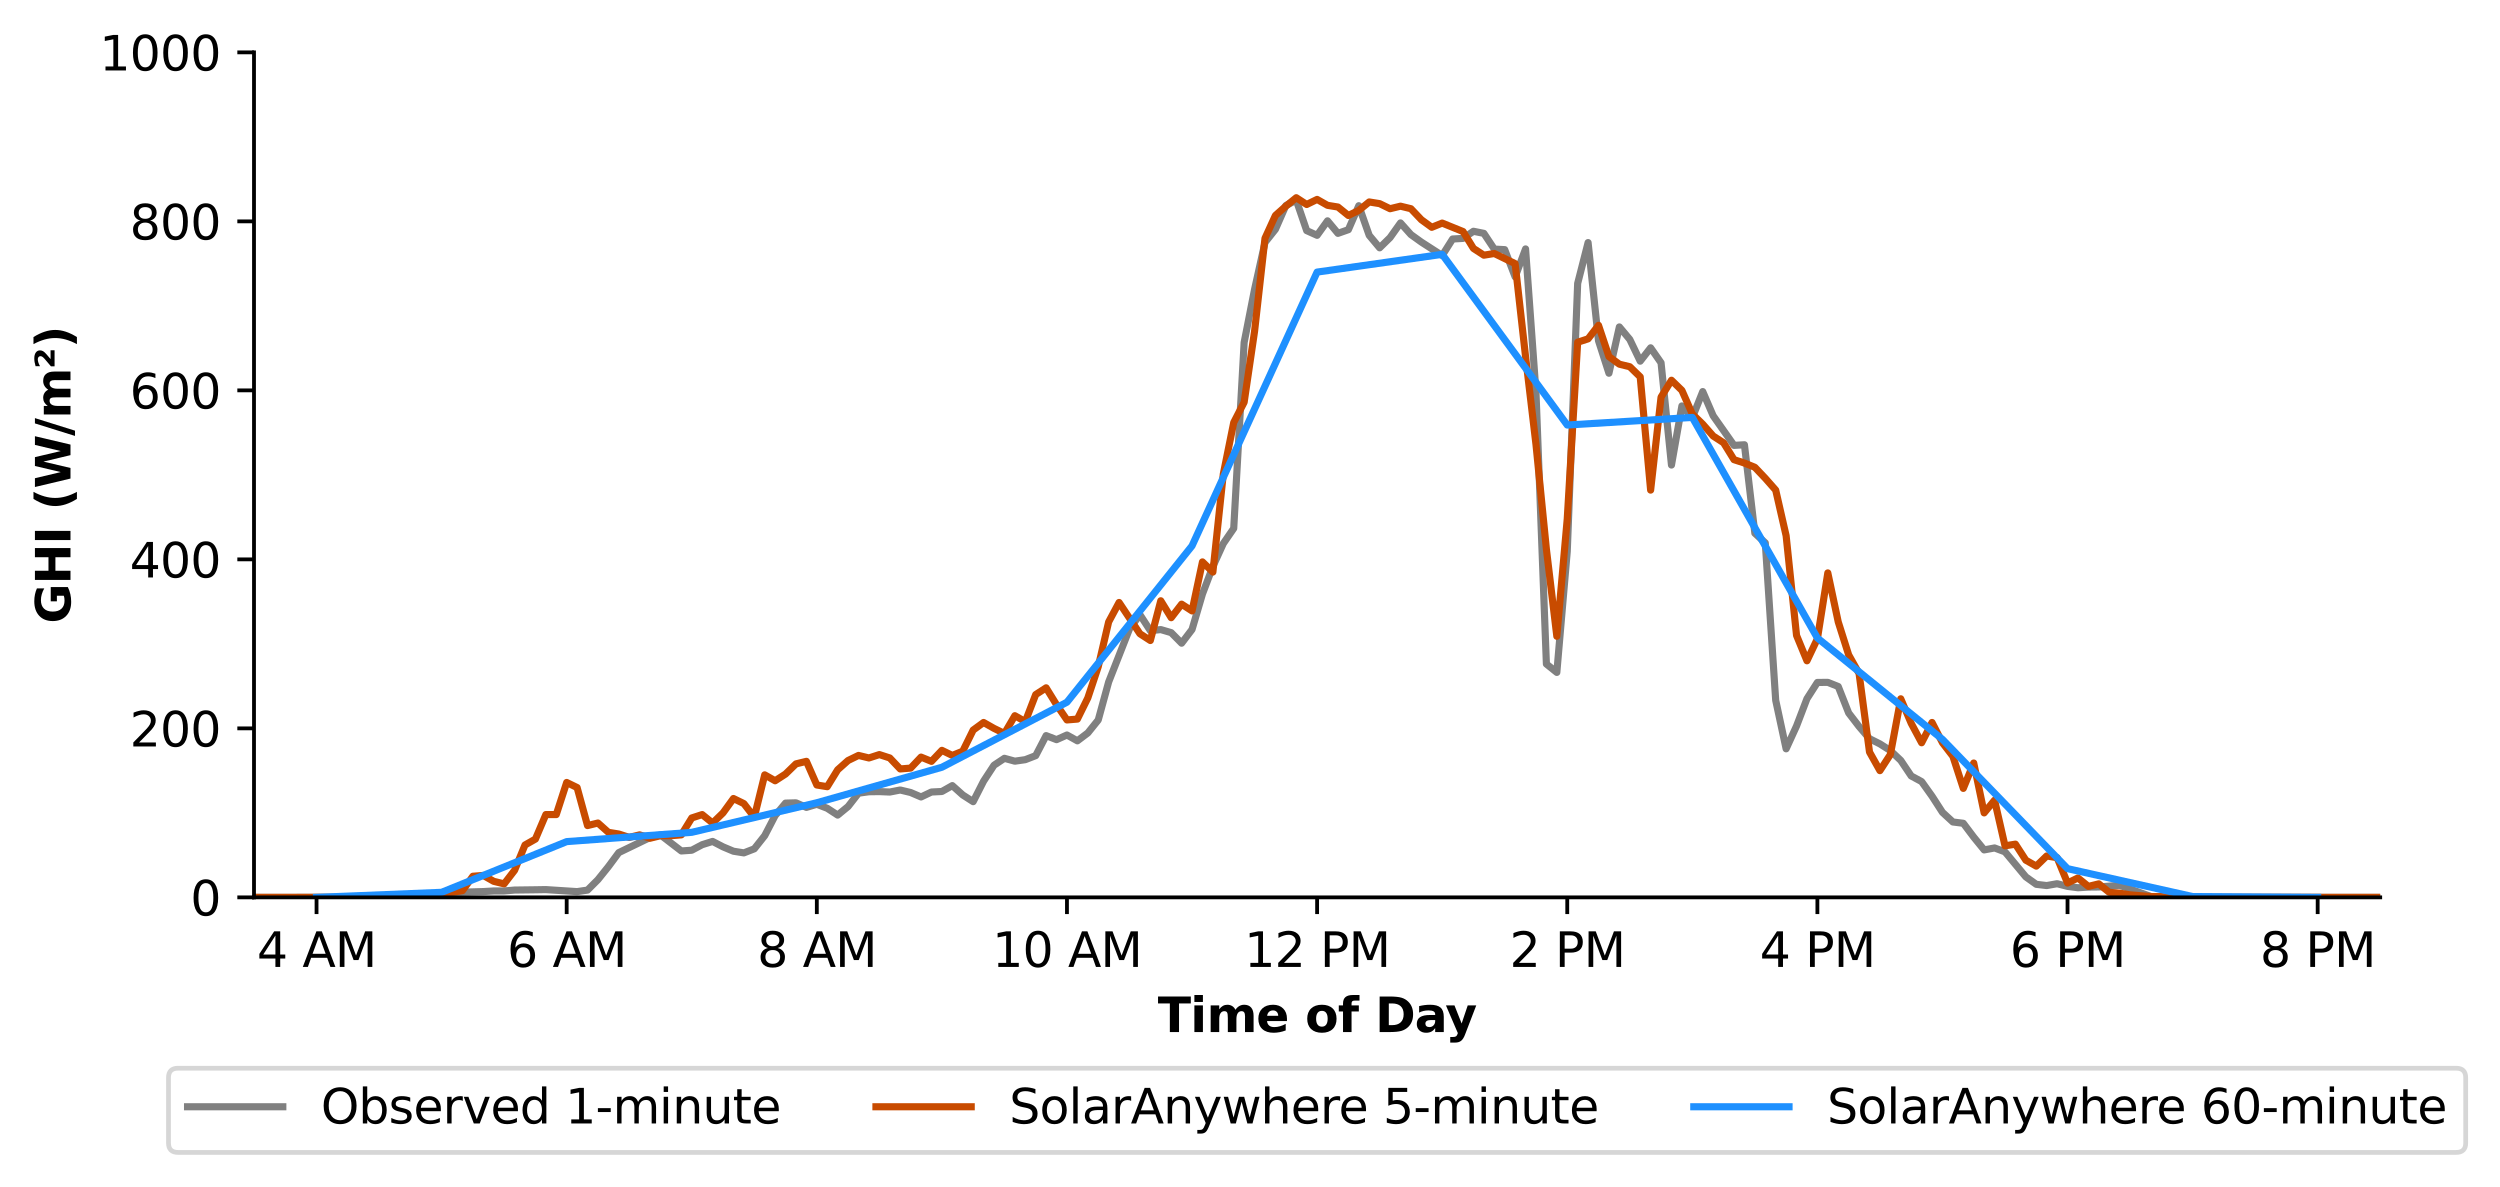 <?xml version="1.0" encoding="UTF-8" standalone="no"?>
<svg xmlns:xlink="http://www.w3.org/1999/xlink" xmlns="http://www.w3.org/2000/svg" width="524.879pt" height="249.152pt" viewBox="0 0 524.879 249.152" version="1.1">
  <defs>
    <style type="text/css">*{stroke-linejoin: round; stroke-linecap: butt}</style>
  </defs>
  <g id="figure_1">
    <g id="patch_1">
      <path d="M 0 249.152  L 524.879 249.152  L 524.879 0  L 0 0  z " style="fill: #ffffff"></path>
    </g>
    <g id="axes_1">
      <g id="patch_2">
        <path d="M 53.328 188.407  L 499.728 188.407  L 499.728 10.999  L 53.328 10.999  z " style="fill: #ffffff"></path>
      </g>
      <g id="matplotlib.axis_1">
        <g id="xtick_1">
          <g id="line2d_1">
            <defs>
              <path id="m7781d018c5" d="M 0 0  L 0 3.5  " style="stroke: #000000; stroke-width: 0.8"></path>
            </defs>
            <g>
              <use xlink:href="#m7781d018c5" x="66.458" y="188.407" style="stroke: #000000; stroke-width: 0.8"></use>
            </g>
          </g>
          <g id="text_1">
            <g transform="translate(53.953 203.006) scale(0.1 -0.1)">
              <defs>
                <path id="DejaVuSans-34" d="M 2419 4116  L 825 1625  L 2419 1625  L 2419 4116  z M 2253 4666  L 3047 4666  L 3047 1625  L 3713 1625  L 3713 1100  L 3047 1100  L 3047 0  L 2419 0  L 2419 1100  L 313 1100  L 313 1709  L 2253 4666  z " transform="scale(0.016)"></path>
                <path id="DejaVuSans-20" transform="scale(0.016)"></path>
                <path id="DejaVuSans-41" d="M 2188 4044  L 1331 1722  L 3047 1722  L 2188 4044  z M 1831 4666  L 2547 4666  L 4325 0  L 3669 0  L 3244 1197  L 1141 1197  L 716 0  L 50 0  L 1831 4666  z " transform="scale(0.016)"></path>
                <path id="DejaVuSans-4d" d="M 628 4666  L 1569 4666  L 2759 1491  L 3956 4666  L 4897 4666  L 4897 0  L 4281 0  L 4281 4097  L 3078 897  L 2444 897  L 1241 4097  L 1241 0  L 628 0  L 628 4666  z " transform="scale(0.016)"></path>
              </defs>
              <use xlink:href="#DejaVuSans-34"></use>
              <use xlink:href="#DejaVuSans-20" transform="translate(63.623 0)"></use>
              <use xlink:href="#DejaVuSans-41" transform="translate(95.41 0)"></use>
              <use xlink:href="#DejaVuSans-4d" transform="translate(163.818 0)"></use>
            </g>
          </g>
        </g>
        <g id="xtick_2">
          <g id="line2d_2">
            <g>
              <use xlink:href="#m7781d018c5" x="118.975" y="188.407" style="stroke: #000000; stroke-width: 0.8"></use>
            </g>
          </g>
          <g id="text_2">
            <g transform="translate(106.47 203.006) scale(0.1 -0.1)">
              <defs>
                <path id="DejaVuSans-36" d="M 2113 2584  Q 1688 2584 1439 2293  Q 1191 2003 1191 1497  Q 1191 994 1439 701  Q 1688 409 2113 409  Q 2538 409 2786 701  Q 3034 994 3034 1497  Q 3034 2003 2786 2293  Q 2538 2584 2113 2584  z M 3366 4563  L 3366 3988  Q 3128 4100 2886 4159  Q 2644 4219 2406 4219  Q 1781 4219 1451 3797  Q 1122 3375 1075 2522  Q 1259 2794 1537 2939  Q 1816 3084 2150 3084  Q 2853 3084 3261 2657  Q 3669 2231 3669 1497  Q 3669 778 3244 343  Q 2819 -91 2113 -91  Q 1303 -91 875 529  Q 447 1150 447 2328  Q 447 3434 972 4092  Q 1497 4750 2381 4750  Q 2619 4750 2861 4703  Q 3103 4656 3366 4563  z " transform="scale(0.016)"></path>
              </defs>
              <use xlink:href="#DejaVuSans-36"></use>
              <use xlink:href="#DejaVuSans-20" transform="translate(63.623 0)"></use>
              <use xlink:href="#DejaVuSans-41" transform="translate(95.41 0)"></use>
              <use xlink:href="#DejaVuSans-4d" transform="translate(163.818 0)"></use>
            </g>
          </g>
        </g>
        <g id="xtick_3">
          <g id="line2d_3">
            <g>
              <use xlink:href="#m7781d018c5" x="171.493" y="188.407" style="stroke: #000000; stroke-width: 0.8"></use>
            </g>
          </g>
          <g id="text_3">
            <g transform="translate(158.988 203.006) scale(0.1 -0.1)">
              <defs>
                <path id="DejaVuSans-38" d="M 2034 2216  Q 1584 2216 1326 1975  Q 1069 1734 1069 1313  Q 1069 891 1326 650  Q 1584 409 2034 409  Q 2484 409 2743 651  Q 3003 894 3003 1313  Q 3003 1734 2745 1975  Q 2488 2216 2034 2216  z M 1403 2484  Q 997 2584 770 2862  Q 544 3141 544 3541  Q 544 4100 942 4425  Q 1341 4750 2034 4750  Q 2731 4750 3128 4425  Q 3525 4100 3525 3541  Q 3525 3141 3298 2862  Q 3072 2584 2669 2484  Q 3125 2378 3379 2068  Q 3634 1759 3634 1313  Q 3634 634 3220 271  Q 2806 -91 2034 -91  Q 1263 -91 848 271  Q 434 634 434 1313  Q 434 1759 690 2068  Q 947 2378 1403 2484  z M 1172 3481  Q 1172 3119 1398 2916  Q 1625 2713 2034 2713  Q 2441 2713 2670 2916  Q 2900 3119 2900 3481  Q 2900 3844 2670 4047  Q 2441 4250 2034 4250  Q 1625 4250 1398 4047  Q 1172 3844 1172 3481  z " transform="scale(0.016)"></path>
              </defs>
              <use xlink:href="#DejaVuSans-38"></use>
              <use xlink:href="#DejaVuSans-20" transform="translate(63.623 0)"></use>
              <use xlink:href="#DejaVuSans-41" transform="translate(95.41 0)"></use>
              <use xlink:href="#DejaVuSans-4d" transform="translate(163.818 0)"></use>
            </g>
          </g>
        </g>
        <g id="xtick_4">
          <g id="line2d_4">
            <g>
              <use xlink:href="#m7781d018c5" x="224.01" y="188.407" style="stroke: #000000; stroke-width: 0.8"></use>
            </g>
          </g>
          <g id="text_4">
            <g transform="translate(208.325 203.006) scale(0.1 -0.1)">
              <defs>
                <path id="DejaVuSans-31" d="M 794 531  L 1825 531  L 1825 4091  L 703 3866  L 703 4441  L 1819 4666  L 2450 4666  L 2450 531  L 3481 531  L 3481 0  L 794 0  L 794 531  z " transform="scale(0.016)"></path>
                <path id="DejaVuSans-30" d="M 2034 4250  Q 1547 4250 1301 3770  Q 1056 3291 1056 2328  Q 1056 1369 1301 889  Q 1547 409 2034 409  Q 2525 409 2770 889  Q 3016 1369 3016 2328  Q 3016 3291 2770 3770  Q 2525 4250 2034 4250  z M 2034 4750  Q 2819 4750 3233 4129  Q 3647 3509 3647 2328  Q 3647 1150 3233 529  Q 2819 -91 2034 -91  Q 1250 -91 836 529  Q 422 1150 422 2328  Q 422 3509 836 4129  Q 1250 4750 2034 4750  z " transform="scale(0.016)"></path>
              </defs>
              <use xlink:href="#DejaVuSans-31"></use>
              <use xlink:href="#DejaVuSans-30" transform="translate(63.623 0)"></use>
              <use xlink:href="#DejaVuSans-20" transform="translate(127.246 0)"></use>
              <use xlink:href="#DejaVuSans-41" transform="translate(159.033 0)"></use>
              <use xlink:href="#DejaVuSans-4d" transform="translate(227.441 0)"></use>
            </g>
          </g>
        </g>
        <g id="xtick_5">
          <g id="line2d_5">
            <g>
              <use xlink:href="#m7781d018c5" x="276.528" y="188.407" style="stroke: #000000; stroke-width: 0.8"></use>
            </g>
          </g>
          <g id="text_5">
            <g transform="translate(261.248 203.006) scale(0.1 -0.1)">
              <defs>
                <path id="DejaVuSans-32" d="M 1228 531  L 3431 531  L 3431 0  L 469 0  L 469 531  Q 828 903 1448 1529  Q 2069 2156 2228 2338  Q 2531 2678 2651 2914  Q 2772 3150 2772 3378  Q 2772 3750 2511 3984  Q 2250 4219 1831 4219  Q 1534 4219 1204 4116  Q 875 4013 500 3803  L 500 4441  Q 881 4594 1212 4672  Q 1544 4750 1819 4750  Q 2544 4750 2975 4387  Q 3406 4025 3406 3419  Q 3406 3131 3298 2873  Q 3191 2616 2906 2266  Q 2828 2175 2409 1742  Q 1991 1309 1228 531  z " transform="scale(0.016)"></path>
                <path id="DejaVuSans-50" d="M 1259 4147  L 1259 2394  L 2053 2394  Q 2494 2394 2734 2622  Q 2975 2850 2975 3272  Q 2975 3691 2734 3919  Q 2494 4147 2053 4147  L 1259 4147  z M 628 4666  L 2053 4666  Q 2838 4666 3239 4311  Q 3641 3956 3641 3272  Q 3641 2581 3239 2228  Q 2838 1875 2053 1875  L 1259 1875  L 1259 0  L 628 0  L 628 4666  z " transform="scale(0.016)"></path>
              </defs>
              <use xlink:href="#DejaVuSans-31"></use>
              <use xlink:href="#DejaVuSans-32" transform="translate(63.623 0)"></use>
              <use xlink:href="#DejaVuSans-20" transform="translate(127.246 0)"></use>
              <use xlink:href="#DejaVuSans-50" transform="translate(159.033 0)"></use>
              <use xlink:href="#DejaVuSans-4d" transform="translate(219.336 0)"></use>
            </g>
          </g>
        </g>
        <g id="xtick_6">
          <g id="line2d_6">
            <g>
              <use xlink:href="#m7781d018c5" x="329.046" y="188.407" style="stroke: #000000; stroke-width: 0.8"></use>
            </g>
          </g>
          <g id="text_6">
            <g transform="translate(316.947 203.006) scale(0.1 -0.1)">
              <use xlink:href="#DejaVuSans-32"></use>
              <use xlink:href="#DejaVuSans-20" transform="translate(63.623 0)"></use>
              <use xlink:href="#DejaVuSans-50" transform="translate(95.41 0)"></use>
              <use xlink:href="#DejaVuSans-4d" transform="translate(155.713 0)"></use>
            </g>
          </g>
        </g>
        <g id="xtick_7">
          <g id="line2d_7">
            <g>
              <use xlink:href="#m7781d018c5" x="381.563" y="188.407" style="stroke: #000000; stroke-width: 0.8"></use>
            </g>
          </g>
          <g id="text_7">
            <g transform="translate(369.464 203.006) scale(0.1 -0.1)">
              <use xlink:href="#DejaVuSans-34"></use>
              <use xlink:href="#DejaVuSans-20" transform="translate(63.623 0)"></use>
              <use xlink:href="#DejaVuSans-50" transform="translate(95.41 0)"></use>
              <use xlink:href="#DejaVuSans-4d" transform="translate(155.713 0)"></use>
            </g>
          </g>
        </g>
        <g id="xtick_8">
          <g id="line2d_8">
            <g>
              <use xlink:href="#m7781d018c5" x="434.081" y="188.407" style="stroke: #000000; stroke-width: 0.8"></use>
            </g>
          </g>
          <g id="text_8">
            <g transform="translate(421.982 203.006) scale(0.1 -0.1)">
              <use xlink:href="#DejaVuSans-36"></use>
              <use xlink:href="#DejaVuSans-20" transform="translate(63.623 0)"></use>
              <use xlink:href="#DejaVuSans-50" transform="translate(95.41 0)"></use>
              <use xlink:href="#DejaVuSans-4d" transform="translate(155.713 0)"></use>
            </g>
          </g>
        </g>
        <g id="xtick_9">
          <g id="line2d_9">
            <g>
              <use xlink:href="#m7781d018c5" x="486.599" y="188.407" style="stroke: #000000; stroke-width: 0.8"></use>
            </g>
          </g>
          <g id="text_9">
            <g transform="translate(474.499 203.006) scale(0.1 -0.1)">
              <use xlink:href="#DejaVuSans-38"></use>
              <use xlink:href="#DejaVuSans-20" transform="translate(63.623 0)"></use>
              <use xlink:href="#DejaVuSans-50" transform="translate(95.41 0)"></use>
              <use xlink:href="#DejaVuSans-4d" transform="translate(155.713 0)"></use>
            </g>
          </g>
        </g>
        <g id="text_10">
          <g transform="translate(243.082 216.684) scale(0.1 -0.1)">
            <defs>
              <path id="DejaVuSans-Bold-54" d="M 31 4666  L 4331 4666  L 4331 3756  L 2784 3756  L 2784 0  L 1581 0  L 1581 3756  L 31 3756  L 31 4666  z " transform="scale(0.016)"></path>
              <path id="DejaVuSans-Bold-69" d="M 538 3500  L 1656 3500  L 1656 0  L 538 0  L 538 3500  z M 538 4863  L 1656 4863  L 1656 3950  L 538 3950  L 538 4863  z " transform="scale(0.016)"></path>
              <path id="DejaVuSans-Bold-6d" d="M 3781 2919  Q 3994 3244 4286 3414  Q 4578 3584 4928 3584  Q 5531 3584 5847 3212  Q 6163 2841 6163 2131  L 6163 0  L 5038 0  L 5038 1825  Q 5041 1866 5042 1909  Q 5044 1953 5044 2034  Q 5044 2406 4934 2573  Q 4825 2741 4581 2741  Q 4263 2741 4089 2478  Q 3916 2216 3909 1719  L 3909 0  L 2784 0  L 2784 1825  Q 2784 2406 2684 2573  Q 2584 2741 2328 2741  Q 2006 2741 1831 2477  Q 1656 2213 1656 1722  L 1656 0  L 531 0  L 531 3500  L 1656 3500  L 1656 2988  Q 1863 3284 2130 3434  Q 2397 3584 2719 3584  Q 3081 3584 3359 3409  Q 3638 3234 3781 2919  z " transform="scale(0.016)"></path>
              <path id="DejaVuSans-Bold-65" d="M 4031 1759  L 4031 1441  L 1416 1441  Q 1456 1047 1700 850  Q 1944 653 2381 653  Q 2734 653 3104 758  Q 3475 863 3866 1075  L 3866 213  Q 3469 63 3072 -14  Q 2675 -91 2278 -91  Q 1328 -91 801 392  Q 275 875 275 1747  Q 275 2603 792 3093  Q 1309 3584 2216 3584  Q 3041 3584 3536 3087  Q 4031 2591 4031 1759  z M 2881 2131  Q 2881 2450 2695 2645  Q 2509 2841 2209 2841  Q 1884 2841 1681 2658  Q 1478 2475 1428 2131  L 2881 2131  z " transform="scale(0.016)"></path>
              <path id="DejaVuSans-Bold-20" transform="scale(0.016)"></path>
              <path id="DejaVuSans-Bold-6f" d="M 2203 2784  Q 1831 2784 1636 2517  Q 1441 2250 1441 1747  Q 1441 1244 1636 976  Q 1831 709 2203 709  Q 2569 709 2762 976  Q 2956 1244 2956 1747  Q 2956 2250 2762 2517  Q 2569 2784 2203 2784  z M 2203 3584  Q 3106 3584 3614 3096  Q 4122 2609 4122 1747  Q 4122 884 3614 396  Q 3106 -91 2203 -91  Q 1297 -91 786 396  Q 275 884 275 1747  Q 275 2609 786 3096  Q 1297 3584 2203 3584  z " transform="scale(0.016)"></path>
              <path id="DejaVuSans-Bold-66" d="M 2841 4863  L 2841 4128  L 2222 4128  Q 1984 4128 1890 4042  Q 1797 3956 1797 3744  L 1797 3500  L 2753 3500  L 2753 2700  L 1797 2700  L 1797 0  L 678 0  L 678 2700  L 122 2700  L 122 3500  L 678 3500  L 678 3744  Q 678 4316 997 4589  Q 1316 4863 1984 4863  L 2841 4863  z " transform="scale(0.016)"></path>
              <path id="DejaVuSans-Bold-44" d="M 1791 3756  L 1791 909  L 2222 909  Q 2959 909 3348 1275  Q 3738 1641 3738 2338  Q 3738 3031 3350 3393  Q 2963 3756 2222 3756  L 1791 3756  z M 588 4666  L 1856 4666  Q 2919 4666 3439 4514  Q 3959 4363 4331 4000  Q 4659 3684 4818 3271  Q 4978 2859 4978 2338  Q 4978 1809 4818 1395  Q 4659 981 4331 666  Q 3956 303 3431 151  Q 2906 0 1856 0  L 588 0  L 588 4666  z " transform="scale(0.016)"></path>
              <path id="DejaVuSans-Bold-61" d="M 2106 1575  Q 1756 1575 1579 1456  Q 1403 1338 1403 1106  Q 1403 894 1545 773  Q 1688 653 1941 653  Q 2256 653 2472 879  Q 2688 1106 2688 1447  L 2688 1575  L 2106 1575  z M 3816 1997  L 3816 0  L 2688 0  L 2688 519  Q 2463 200 2181 54  Q 1900 -91 1497 -91  Q 953 -91 614 226  Q 275 544 275 1050  Q 275 1666 698 1953  Q 1122 2241 2028 2241  L 2688 2241  L 2688 2328  Q 2688 2594 2478 2717  Q 2269 2841 1825 2841  Q 1466 2841 1156 2769  Q 847 2697 581 2553  L 581 3406  Q 941 3494 1303 3539  Q 1666 3584 2028 3584  Q 2975 3584 3395 3211  Q 3816 2838 3816 1997  z " transform="scale(0.016)"></path>
              <path id="DejaVuSans-Bold-79" d="M 78 3500  L 1197 3500  L 2138 1125  L 2938 3500  L 4056 3500  L 2584 -331  Q 2363 -916 2067 -1148  Q 1772 -1381 1288 -1381  L 641 -1381  L 641 -647  L 991 -647  Q 1275 -647 1404 -556  Q 1534 -466 1606 -231  L 1638 -134  L 78 3500  z " transform="scale(0.016)"></path>
            </defs>
            <use xlink:href="#DejaVuSans-Bold-54"></use>
            <use xlink:href="#DejaVuSans-Bold-69" transform="translate(68.213 0)"></use>
            <use xlink:href="#DejaVuSans-Bold-6d" transform="translate(102.49 0)"></use>
            <use xlink:href="#DejaVuSans-Bold-65" transform="translate(206.689 0)"></use>
            <use xlink:href="#DejaVuSans-Bold-20" transform="translate(274.512 0)"></use>
            <use xlink:href="#DejaVuSans-Bold-6f" transform="translate(309.326 0)"></use>
            <use xlink:href="#DejaVuSans-Bold-66" transform="translate(378.027 0)"></use>
            <use xlink:href="#DejaVuSans-Bold-20" transform="translate(421.533 0)"></use>
            <use xlink:href="#DejaVuSans-Bold-44" transform="translate(456.348 0)"></use>
            <use xlink:href="#DejaVuSans-Bold-61" transform="translate(539.355 0)"></use>
            <use xlink:href="#DejaVuSans-Bold-79" transform="translate(603.711 0)"></use>
          </g>
        </g>
      </g>
      <g id="matplotlib.axis_2">
        <g id="ytick_1">
          <g id="line2d_10">
            <defs>
              <path id="ma38c462370" d="M 0 0  L -3.5 0  " style="stroke: #000000; stroke-width: 0.8"></path>
            </defs>
            <g>
              <use xlink:href="#ma38c462370" x="53.328" y="188.407" style="stroke: #000000; stroke-width: 0.8"></use>
            </g>
          </g>
          <g id="text_11">
            <g transform="translate(39.966 192.206) scale(0.1 -0.1)">
              <use xlink:href="#DejaVuSans-30"></use>
            </g>
          </g>
        </g>
        <g id="ytick_2">
          <g id="line2d_11">
            <g>
              <use xlink:href="#ma38c462370" x="53.328" y="152.926" style="stroke: #000000; stroke-width: 0.8"></use>
            </g>
          </g>
          <g id="text_12">
            <g transform="translate(27.241 156.725) scale(0.1 -0.1)">
              <use xlink:href="#DejaVuSans-32"></use>
              <use xlink:href="#DejaVuSans-30" transform="translate(63.623 0)"></use>
              <use xlink:href="#DejaVuSans-30" transform="translate(127.246 0)"></use>
            </g>
          </g>
        </g>
        <g id="ytick_3">
          <g id="line2d_12">
            <g>
              <use xlink:href="#ma38c462370" x="53.328" y="117.444" style="stroke: #000000; stroke-width: 0.8"></use>
            </g>
          </g>
          <g id="text_13">
            <g transform="translate(27.241 121.243) scale(0.1 -0.1)">
              <use xlink:href="#DejaVuSans-34"></use>
              <use xlink:href="#DejaVuSans-30" transform="translate(63.623 0)"></use>
              <use xlink:href="#DejaVuSans-30" transform="translate(127.246 0)"></use>
            </g>
          </g>
        </g>
        <g id="ytick_4">
          <g id="line2d_13">
            <g>
              <use xlink:href="#ma38c462370" x="53.328" y="81.962" style="stroke: #000000; stroke-width: 0.8"></use>
            </g>
          </g>
          <g id="text_14">
            <g transform="translate(27.241 85.762) scale(0.1 -0.1)">
              <use xlink:href="#DejaVuSans-36"></use>
              <use xlink:href="#DejaVuSans-30" transform="translate(63.623 0)"></use>
              <use xlink:href="#DejaVuSans-30" transform="translate(127.246 0)"></use>
            </g>
          </g>
        </g>
        <g id="ytick_5">
          <g id="line2d_14">
            <g>
              <use xlink:href="#ma38c462370" x="53.328" y="46.481" style="stroke: #000000; stroke-width: 0.8"></use>
            </g>
          </g>
          <g id="text_15">
            <g transform="translate(27.241 50.28) scale(0.1 -0.1)">
              <use xlink:href="#DejaVuSans-38"></use>
              <use xlink:href="#DejaVuSans-30" transform="translate(63.623 0)"></use>
              <use xlink:href="#DejaVuSans-30" transform="translate(127.246 0)"></use>
            </g>
          </g>
        </g>
        <g id="ytick_6">
          <g id="line2d_15">
            <g>
              <use xlink:href="#ma38c462370" x="53.328" y="10.999" style="stroke: #000000; stroke-width: 0.8"></use>
            </g>
          </g>
          <g id="text_16">
            <g transform="translate(20.878 14.798) scale(0.1 -0.1)">
              <use xlink:href="#DejaVuSans-31"></use>
              <use xlink:href="#DejaVuSans-30" transform="translate(63.623 0)"></use>
              <use xlink:href="#DejaVuSans-30" transform="translate(127.246 0)"></use>
              <use xlink:href="#DejaVuSans-30" transform="translate(190.869 0)"></use>
            </g>
          </g>
        </g>
        <g id="text_17">
          <g transform="translate(14.798 130.904) rotate(-90) scale(0.1 -0.1)">
            <defs>
              <path id="DejaVuSans-Bold-47" d="M 4781 347  Q 4331 128 3847 18  Q 3363 -91 2847 -91  Q 1681 -91 1000 561  Q 319 1213 319 2328  Q 319 3456 1012 4103  Q 1706 4750 2913 4750  Q 3378 4750 3804 4662  Q 4231 4575 4609 4403  L 4609 3438  Q 4219 3659 3833 3768  Q 3447 3878 3059 3878  Q 2341 3878 1952 3476  Q 1563 3075 1563 2328  Q 1563 1588 1938 1184  Q 2313 781 3003 781  Q 3191 781 3352 804  Q 3513 828 3641 878  L 3641 1784  L 2906 1784  L 2906 2591  L 4781 2591  L 4781 347  z " transform="scale(0.016)"></path>
              <path id="DejaVuSans-Bold-48" d="M 588 4666  L 1791 4666  L 1791 2888  L 3566 2888  L 3566 4666  L 4769 4666  L 4769 0  L 3566 0  L 3566 1978  L 1791 1978  L 1791 0  L 588 0  L 588 4666  z " transform="scale(0.016)"></path>
              <path id="DejaVuSans-Bold-49" d="M 588 4666  L 1791 4666  L 1791 0  L 588 0  L 588 4666  z " transform="scale(0.016)"></path>
              <path id="DejaVuSans-Bold-28" d="M 2413 -844  L 1484 -844  Q 1006 -72 778 623  Q 550 1319 550 2003  Q 550 2688 779 3389  Q 1009 4091 1484 4856  L 2413 4856  Q 2013 4116 1813 3408  Q 1613 2700 1613 2009  Q 1613 1319 1811 609  Q 2009 -100 2413 -844  z " transform="scale(0.016)"></path>
              <path id="DejaVuSans-Bold-57" d="M 191 4666  L 1344 4666  L 2150 1275  L 2950 4666  L 4109 4666  L 4909 1275  L 5716 4666  L 6859 4666  L 5759 0  L 4372 0  L 3525 3547  L 2688 0  L 1300 0  L 191 4666  z " transform="scale(0.016)"></path>
              <path id="DejaVuSans-Bold-2f" d="M 1644 4666  L 2338 4666  L 691 -594  L 0 -594  L 1644 4666  z " transform="scale(0.016)"></path>
              <path id="DejaVuSans-Bold-b2" d="M 1288 2613  L 2444 2613  L 2444 2088  L 341 2088  L 341 2566  L 1319 3397  Q 1509 3563 1590 3688  Q 1672 3813 1672 3938  Q 1672 4094 1558 4191  Q 1444 4288 1259 4288  Q 1066 4288 844 4217  Q 622 4147 359 4000  L 359 4581  Q 631 4666 886 4708  Q 1141 4750 1375 4750  Q 1869 4750 2150 4548  Q 2431 4347 2431 4000  Q 2431 3775 2320 3586  Q 2209 3397 1894 3128  L 1288 2613  z " transform="scale(0.016)"></path>
              <path id="DejaVuSans-Bold-29" d="M 513 -844  Q 913 -100 1113 609  Q 1313 1319 1313 2009  Q 1313 2700 1113 3408  Q 913 4116 513 4856  L 1441 4856  Q 1916 4091 2145 3389  Q 2375 2688 2375 2003  Q 2375 1319 2147 623  Q 1919 -72 1441 -844  L 513 -844  z " transform="scale(0.016)"></path>
            </defs>
            <use xlink:href="#DejaVuSans-Bold-47"></use>
            <use xlink:href="#DejaVuSans-Bold-48" transform="translate(82.08 0)"></use>
            <use xlink:href="#DejaVuSans-Bold-49" transform="translate(165.771 0)"></use>
            <use xlink:href="#DejaVuSans-Bold-20" transform="translate(202.979 0)"></use>
            <use xlink:href="#DejaVuSans-Bold-28" transform="translate(237.793 0)"></use>
            <use xlink:href="#DejaVuSans-Bold-57" transform="translate(283.496 0)"></use>
            <use xlink:href="#DejaVuSans-Bold-2f" transform="translate(393.799 0)"></use>
            <use xlink:href="#DejaVuSans-Bold-6d" transform="translate(430.322 0)"></use>
            <use xlink:href="#DejaVuSans-Bold-b2" transform="translate(534.521 0)"></use>
            <use xlink:href="#DejaVuSans-Bold-29" transform="translate(578.32 0)"></use>
          </g>
        </g>
      </g>
      <g id="line2d_16">
        <path d="M 53.328 188.407  L 86.152 188.372  L 92.716 187.44  L 101.469 187.187  L 103.658 187.061  L 105.846 187.055  L 108.034 186.869  L 112.41 186.811  L 114.599 186.773  L 121.163 187.197  L 123.352 186.876  L 125.54 184.683  L 127.728 181.955  L 129.916 179.005  L 136.481 175.831  L 138.669 175.293  L 143.046 178.66  L 145.234 178.508  L 147.422 177.344  L 149.61 176.659  L 151.799 177.796  L 153.987 178.715  L 156.175 179.063  L 158.363 178.212  L 160.552 175.448  L 162.74 171.234  L 164.928 168.614  L 167.116 168.553  L 169.305 169.515  L 171.493 168.859  L 173.681 169.7  L 175.869 171.129  L 178.058 169.332  L 180.246 166.529  L 182.434 166.229  L 184.622 166.198  L 186.81 166.29  L 188.999 165.864  L 191.187 166.387  L 193.375 167.322  L 195.563 166.284  L 197.752 166.176  L 199.94 164.94  L 202.128 166.9  L 204.316 168.309  L 206.505 164.007  L 208.693 160.661  L 210.881 159.208  L 213.069 159.811  L 215.258 159.495  L 217.446 158.649  L 219.634 154.444  L 221.822 155.292  L 224.01 154.316  L 226.199 155.539  L 228.387 153.887  L 230.575 151.166  L 232.763 143.177  L 237.14 132.041  L 239.328 129.054  L 241.516 132.412  L 243.705 132.181  L 245.893 132.824  L 248.081 135.038  L 250.269 132.167  L 252.458 124.707  L 254.646 118.938  L 256.834 114.116  L 259.022 110.938  L 261.21 71.896  L 263.399 60.753  L 265.587 50.904  L 267.775 48.147  L 269.963 43.165  L 272.152 42.019  L 274.34 48.42  L 276.528 49.405  L 278.716 46.366  L 280.905 48.991  L 283.093 48.223  L 285.281 43.19  L 287.469 49.417  L 289.658 52.03  L 291.846 49.885  L 294.034 46.805  L 296.222 49.252  L 298.41 50.822  L 302.787 53.646  L 304.975 50.18  L 307.163 50.052  L 309.352 48.556  L 311.54 48.995  L 313.728 52.298  L 315.916 52.412  L 318.105 58.128  L 320.293 52.264  L 322.481 82.36  L 324.669 139.411  L 326.858 141.172  L 329.046 115.789  L 331.234 59.499  L 333.422 50.932  L 335.61 71.55  L 337.799 78.359  L 339.987 68.641  L 342.175 71.265  L 344.363 75.828  L 346.552 73.026  L 348.74 76.165  L 350.928 97.635  L 353.116 85.227  L 355.305 87.691  L 357.493 82.214  L 359.681 87.292  L 364.058 93.506  L 366.246 93.379  L 368.434 111.955  L 370.622 113.979  L 372.81 147.025  L 374.999 157.212  L 377.187 152.424  L 379.375 146.692  L 381.563 143.282  L 383.752 143.26  L 385.94 144.133  L 388.128 149.69  L 390.316 152.532  L 392.505 155.09  L 394.693 156.186  L 396.881 157.577  L 399.069 159.653  L 401.258 162.915  L 403.446 164.095  L 405.634 167.161  L 407.822 170.553  L 410.01 172.575  L 412.199 172.85  L 414.387 175.753  L 416.575 178.439  L 418.763 178.029  L 420.952 178.847  L 425.328 184.103  L 427.516 185.663  L 429.705 185.925  L 431.893 185.537  L 434.081 186.097  L 436.269 186.383  L 438.458 186.246  L 440.646 186.222  L 445.022 185.867  L 453.775 189.007  L 455.963 188.407  L 499.728 188.407  L 499.728 188.407  " clip-path="url(#p92ffdc5ae4)" style="fill: none; stroke: #808080; stroke-width: 1.5; stroke-linecap: square"></path>
      </g>
      <g id="line2d_17">
        <path d="M 53.328 188.407  L 83.963 188.407  L 90.528 187.875  L 92.716 187.52  L 94.905 187.343  L 97.093 186.988  L 99.281 183.972  L 101.469 183.795  L 103.658 185.036  L 105.846 185.569  L 108.034 182.73  L 110.222 177.408  L 112.41 176.166  L 114.599 171.021  L 116.787 171.021  L 118.975 164.28  L 121.163 165.344  L 123.352 173.328  L 125.54 172.795  L 127.728 174.747  L 129.916 175.102  L 132.105 175.811  L 134.293 175.279  L 136.481 175.989  L 138.669 175.456  L 140.858 175.456  L 143.046 175.279  L 145.234 171.731  L 147.422 171.021  L 149.61 172.795  L 151.799 170.666  L 153.987 167.65  L 156.175 168.715  L 158.363 171.553  L 160.552 162.683  L 162.74 163.925  L 164.928 162.506  L 167.116 160.377  L 169.305 159.845  L 171.493 164.812  L 173.681 165.167  L 175.869 161.619  L 178.058 159.667  L 180.246 158.603  L 182.434 159.135  L 184.622 158.425  L 186.81 159.135  L 188.999 161.441  L 191.187 161.264  L 193.375 158.957  L 195.563 159.845  L 197.752 157.538  L 199.94 158.603  L 202.128 157.716  L 204.316 153.28  L 206.505 151.684  L 208.693 152.926  L 210.881 153.99  L 213.069 150.264  L 215.258 151.506  L 217.446 145.829  L 219.634 144.41  L 221.822 147.958  L 224.01 151.152  L 226.199 150.974  L 228.387 146.539  L 230.575 139.975  L 232.763 130.572  L 234.952 126.492  L 239.328 133.056  L 241.516 134.475  L 243.705 126.137  L 245.893 129.685  L 248.081 126.847  L 250.269 128.266  L 252.458 117.976  L 254.646 120.105  L 256.834 99.526  L 259.022 88.704  L 261.21 84.446  L 263.399 69.544  L 265.587 50.029  L 267.775 45.239  L 269.963 43.287  L 272.152 41.513  L 274.34 42.933  L 276.528 41.868  L 278.716 43.11  L 280.905 43.465  L 283.093 45.239  L 285.281 44.175  L 287.469 42.4  L 289.658 42.755  L 291.846 43.82  L 294.034 43.287  L 296.222 43.82  L 298.41 46.126  L 300.599 47.723  L 302.787 46.836  L 307.163 48.61  L 309.352 52.158  L 311.54 53.577  L 313.728 53.222  L 318.105 55.351  L 320.293 74.866  L 322.481 93.317  L 324.669 115.315  L 326.858 133.588  L 329.046 108.928  L 331.234 71.85  L 333.422 71.141  L 335.61 68.302  L 337.799 74.866  L 339.987 76.463  L 342.175 76.995  L 344.363 79.124  L 346.552 102.897  L 348.74 83.382  L 350.928 79.834  L 353.116 81.962  L 355.305 86.93  L 357.493 89.059  L 359.681 91.542  L 361.869 92.962  L 364.058 96.51  L 366.246 97.22  L 368.434 98.107  L 370.622 100.413  L 372.81 102.897  L 374.999 112.477  L 377.187 133.411  L 379.375 138.733  L 381.563 134.12  L 383.752 120.283  L 385.94 130.572  L 388.128 137.491  L 390.316 141.394  L 392.505 157.893  L 394.693 161.796  L 396.881 158.425  L 399.069 146.716  L 401.258 151.861  L 403.446 155.942  L 405.634 151.684  L 407.822 155.942  L 410.01 158.78  L 412.199 165.522  L 414.387 160.199  L 416.575 170.666  L 418.763 168.005  L 420.952 177.585  L 423.14 177.231  L 425.328 180.601  L 427.516 181.843  L 429.705 179.714  L 431.893 180.069  L 434.081 185.391  L 436.269 184.327  L 438.458 186.101  L 440.646 185.569  L 442.834 187.343  L 445.022 187.52  L 447.21 187.875  L 451.587 188.23  L 453.775 188.23  L 455.963 188.407  L 499.728 188.407  L 499.728 188.407  " clip-path="url(#p92ffdc5ae4)" style="fill: none; stroke: #c84b00; stroke-width: 1.5; stroke-linecap: square"></path>
      </g>
      <g id="line2d_18">
        <path d="M 66.458 188.407  L 92.716 187.343  L 118.975 176.698  L 145.234 174.747  L 171.493 168.538  L 197.752 161.086  L 224.01 147.426  L 250.269 114.605  L 276.528 57.125  L 302.787 53.4  L 329.046 89.236  L 355.305 87.639  L 381.563 133.943  L 407.822 155.232  L 434.081 182.375  L 460.34 188.23  L 486.599 188.407  " clip-path="url(#p92ffdc5ae4)" style="fill: none; stroke: #1e90ff; stroke-width: 1.5; stroke-linecap: square"></path>
      </g>
      <g id="patch_3">
        <path d="M 53.328 188.407  L 53.328 10.999  " style="fill: none; stroke: #000000; stroke-width: 0.8; stroke-linejoin: miter; stroke-linecap: square"></path>
      </g>
      <g id="patch_4">
        <path d="M 53.328 188.407  L 499.728 188.407  " style="fill: none; stroke: #000000; stroke-width: 0.8; stroke-linejoin: miter; stroke-linecap: square"></path>
      </g>
      <g id="legend_1">
        <g id="patch_5">
          <path d="M 37.377 241.952  L 515.679 241.952  Q 517.679 241.952 517.679 239.952  L 517.679 226.274  Q 517.679 224.274 515.679 224.274  L 37.377 224.274  Q 35.377 224.274 35.377 226.274  L 35.377 239.952  Q 35.377 241.952 37.377 241.952  z " style="fill: #ffffff; opacity: 0.8; stroke: #cccccc; stroke-linejoin: miter"></path>
        </g>
        <g id="line2d_19">
          <path d="M 39.377 232.372  L 49.377 232.372  L 59.377 232.372  " style="fill: none; stroke: #808080; stroke-width: 1.5; stroke-linecap: square"></path>
        </g>
        <g id="text_18">
          <g transform="translate(67.377 235.872) scale(0.1 -0.1)">
            <defs>
              <path id="DejaVuSans-4f" d="M 2522 4238  Q 1834 4238 1429 3725  Q 1025 3213 1025 2328  Q 1025 1447 1429 934  Q 1834 422 2522 422  Q 3209 422 3611 934  Q 4013 1447 4013 2328  Q 4013 3213 3611 3725  Q 3209 4238 2522 4238  z M 2522 4750  Q 3503 4750 4090 4092  Q 4678 3434 4678 2328  Q 4678 1225 4090 567  Q 3503 -91 2522 -91  Q 1538 -91 948 565  Q 359 1222 359 2328  Q 359 3434 948 4092  Q 1538 4750 2522 4750  z " transform="scale(0.016)"></path>
              <path id="DejaVuSans-62" d="M 3116 1747  Q 3116 2381 2855 2742  Q 2594 3103 2138 3103  Q 1681 3103 1420 2742  Q 1159 2381 1159 1747  Q 1159 1113 1420 752  Q 1681 391 2138 391  Q 2594 391 2855 752  Q 3116 1113 3116 1747  z M 1159 2969  Q 1341 3281 1617 3432  Q 1894 3584 2278 3584  Q 2916 3584 3314 3078  Q 3713 2572 3713 1747  Q 3713 922 3314 415  Q 2916 -91 2278 -91  Q 1894 -91 1617 61  Q 1341 213 1159 525  L 1159 0  L 581 0  L 581 4863  L 1159 4863  L 1159 2969  z " transform="scale(0.016)"></path>
              <path id="DejaVuSans-73" d="M 2834 3397  L 2834 2853  Q 2591 2978 2328 3040  Q 2066 3103 1784 3103  Q 1356 3103 1142 2972  Q 928 2841 928 2578  Q 928 2378 1081 2264  Q 1234 2150 1697 2047  L 1894 2003  Q 2506 1872 2764 1633  Q 3022 1394 3022 966  Q 3022 478 2636 193  Q 2250 -91 1575 -91  Q 1294 -91 989 -36  Q 684 19 347 128  L 347 722  Q 666 556 975 473  Q 1284 391 1588 391  Q 1994 391 2212 530  Q 2431 669 2431 922  Q 2431 1156 2273 1281  Q 2116 1406 1581 1522  L 1381 1569  Q 847 1681 609 1914  Q 372 2147 372 2553  Q 372 3047 722 3315  Q 1072 3584 1716 3584  Q 2034 3584 2315 3537  Q 2597 3491 2834 3397  z " transform="scale(0.016)"></path>
              <path id="DejaVuSans-65" d="M 3597 1894  L 3597 1613  L 953 1613  Q 991 1019 1311 708  Q 1631 397 2203 397  Q 2534 397 2845 478  Q 3156 559 3463 722  L 3463 178  Q 3153 47 2828 -22  Q 2503 -91 2169 -91  Q 1331 -91 842 396  Q 353 884 353 1716  Q 353 2575 817 3079  Q 1281 3584 2069 3584  Q 2775 3584 3186 3129  Q 3597 2675 3597 1894  z M 3022 2063  Q 3016 2534 2758 2815  Q 2500 3097 2075 3097  Q 1594 3097 1305 2825  Q 1016 2553 972 2059  L 3022 2063  z " transform="scale(0.016)"></path>
              <path id="DejaVuSans-72" d="M 2631 2963  Q 2534 3019 2420 3045  Q 2306 3072 2169 3072  Q 1681 3072 1420 2755  Q 1159 2438 1159 1844  L 1159 0  L 581 0  L 581 3500  L 1159 3500  L 1159 2956  Q 1341 3275 1631 3429  Q 1922 3584 2338 3584  Q 2397 3584 2469 3576  Q 2541 3569 2628 3553  L 2631 2963  z " transform="scale(0.016)"></path>
              <path id="DejaVuSans-76" d="M 191 3500  L 800 3500  L 1894 563  L 2988 3500  L 3597 3500  L 2284 0  L 1503 0  L 191 3500  z " transform="scale(0.016)"></path>
              <path id="DejaVuSans-64" d="M 2906 2969  L 2906 4863  L 3481 4863  L 3481 0  L 2906 0  L 2906 525  Q 2725 213 2448 61  Q 2172 -91 1784 -91  Q 1150 -91 751 415  Q 353 922 353 1747  Q 353 2572 751 3078  Q 1150 3584 1784 3584  Q 2172 3584 2448 3432  Q 2725 3281 2906 2969  z M 947 1747  Q 947 1113 1208 752  Q 1469 391 1925 391  Q 2381 391 2643 752  Q 2906 1113 2906 1747  Q 2906 2381 2643 2742  Q 2381 3103 1925 3103  Q 1469 3103 1208 2742  Q 947 2381 947 1747  z " transform="scale(0.016)"></path>
              <path id="DejaVuSans-2d" d="M 313 2009  L 1997 2009  L 1997 1497  L 313 1497  L 313 2009  z " transform="scale(0.016)"></path>
              <path id="DejaVuSans-6d" d="M 3328 2828  Q 3544 3216 3844 3400  Q 4144 3584 4550 3584  Q 5097 3584 5394 3201  Q 5691 2819 5691 2113  L 5691 0  L 5113 0  L 5113 2094  Q 5113 2597 4934 2840  Q 4756 3084 4391 3084  Q 3944 3084 3684 2787  Q 3425 2491 3425 1978  L 3425 0  L 2847 0  L 2847 2094  Q 2847 2600 2669 2842  Q 2491 3084 2119 3084  Q 1678 3084 1418 2786  Q 1159 2488 1159 1978  L 1159 0  L 581 0  L 581 3500  L 1159 3500  L 1159 2956  Q 1356 3278 1631 3431  Q 1906 3584 2284 3584  Q 2666 3584 2933 3390  Q 3200 3197 3328 2828  z " transform="scale(0.016)"></path>
              <path id="DejaVuSans-69" d="M 603 3500  L 1178 3500  L 1178 0  L 603 0  L 603 3500  z M 603 4863  L 1178 4863  L 1178 4134  L 603 4134  L 603 4863  z " transform="scale(0.016)"></path>
              <path id="DejaVuSans-6e" d="M 3513 2113  L 3513 0  L 2938 0  L 2938 2094  Q 2938 2591 2744 2837  Q 2550 3084 2163 3084  Q 1697 3084 1428 2787  Q 1159 2491 1159 1978  L 1159 0  L 581 0  L 581 3500  L 1159 3500  L 1159 2956  Q 1366 3272 1645 3428  Q 1925 3584 2291 3584  Q 2894 3584 3203 3211  Q 3513 2838 3513 2113  z " transform="scale(0.016)"></path>
              <path id="DejaVuSans-75" d="M 544 1381  L 544 3500  L 1119 3500  L 1119 1403  Q 1119 906 1312 657  Q 1506 409 1894 409  Q 2359 409 2629 706  Q 2900 1003 2900 1516  L 2900 3500  L 3475 3500  L 3475 0  L 2900 0  L 2900 538  Q 2691 219 2414 64  Q 2138 -91 1772 -91  Q 1169 -91 856 284  Q 544 659 544 1381  z M 1991 3584  L 1991 3584  z " transform="scale(0.016)"></path>
              <path id="DejaVuSans-74" d="M 1172 4494  L 1172 3500  L 2356 3500  L 2356 3053  L 1172 3053  L 1172 1153  Q 1172 725 1289 603  Q 1406 481 1766 481  L 2356 481  L 2356 0  L 1766 0  Q 1100 0 847 248  Q 594 497 594 1153  L 594 3053  L 172 3053  L 172 3500  L 594 3500  L 594 4494  L 1172 4494  z " transform="scale(0.016)"></path>
            </defs>
            <use xlink:href="#DejaVuSans-4f"></use>
            <use xlink:href="#DejaVuSans-62" transform="translate(78.711 0)"></use>
            <use xlink:href="#DejaVuSans-73" transform="translate(142.188 0)"></use>
            <use xlink:href="#DejaVuSans-65" transform="translate(194.287 0)"></use>
            <use xlink:href="#DejaVuSans-72" transform="translate(255.811 0)"></use>
            <use xlink:href="#DejaVuSans-76" transform="translate(296.924 0)"></use>
            <use xlink:href="#DejaVuSans-65" transform="translate(356.104 0)"></use>
            <use xlink:href="#DejaVuSans-64" transform="translate(417.627 0)"></use>
            <use xlink:href="#DejaVuSans-20" transform="translate(481.104 0)"></use>
            <use xlink:href="#DejaVuSans-31" transform="translate(512.891 0)"></use>
            <use xlink:href="#DejaVuSans-2d" transform="translate(576.514 0)"></use>
            <use xlink:href="#DejaVuSans-6d" transform="translate(612.598 0)"></use>
            <use xlink:href="#DejaVuSans-69" transform="translate(710.01 0)"></use>
            <use xlink:href="#DejaVuSans-6e" transform="translate(737.793 0)"></use>
            <use xlink:href="#DejaVuSans-75" transform="translate(801.172 0)"></use>
            <use xlink:href="#DejaVuSans-74" transform="translate(864.551 0)"></use>
            <use xlink:href="#DejaVuSans-65" transform="translate(903.76 0)"></use>
          </g>
        </g>
        <g id="line2d_20">
          <path d="M 183.907 232.372  L 193.907 232.372  L 203.907 232.372  " style="fill: none; stroke: #c84b00; stroke-width: 1.5; stroke-linecap: square"></path>
        </g>
        <g id="text_19">
          <g transform="translate(211.907 235.872) scale(0.1 -0.1)">
            <defs>
              <path id="DejaVuSans-53" d="M 3425 4513  L 3425 3897  Q 3066 4069 2747 4153  Q 2428 4238 2131 4238  Q 1616 4238 1336 4038  Q 1056 3838 1056 3469  Q 1056 3159 1242 3001  Q 1428 2844 1947 2747  L 2328 2669  Q 3034 2534 3370 2195  Q 3706 1856 3706 1288  Q 3706 609 3251 259  Q 2797 -91 1919 -91  Q 1588 -91 1214 -16  Q 841 59 441 206  L 441 856  Q 825 641 1194 531  Q 1563 422 1919 422  Q 2459 422 2753 634  Q 3047 847 3047 1241  Q 3047 1584 2836 1778  Q 2625 1972 2144 2069  L 1759 2144  Q 1053 2284 737 2584  Q 422 2884 422 3419  Q 422 4038 858 4394  Q 1294 4750 2059 4750  Q 2388 4750 2728 4690  Q 3069 4631 3425 4513  z " transform="scale(0.016)"></path>
              <path id="DejaVuSans-6f" d="M 1959 3097  Q 1497 3097 1228 2736  Q 959 2375 959 1747  Q 959 1119 1226 758  Q 1494 397 1959 397  Q 2419 397 2687 759  Q 2956 1122 2956 1747  Q 2956 2369 2687 2733  Q 2419 3097 1959 3097  z M 1959 3584  Q 2709 3584 3137 3096  Q 3566 2609 3566 1747  Q 3566 888 3137 398  Q 2709 -91 1959 -91  Q 1206 -91 779 398  Q 353 888 353 1747  Q 353 2609 779 3096  Q 1206 3584 1959 3584  z " transform="scale(0.016)"></path>
              <path id="DejaVuSans-6c" d="M 603 4863  L 1178 4863  L 1178 0  L 603 0  L 603 4863  z " transform="scale(0.016)"></path>
              <path id="DejaVuSans-61" d="M 2194 1759  Q 1497 1759 1228 1600  Q 959 1441 959 1056  Q 959 750 1161 570  Q 1363 391 1709 391  Q 2188 391 2477 730  Q 2766 1069 2766 1631  L 2766 1759  L 2194 1759  z M 3341 1997  L 3341 0  L 2766 0  L 2766 531  Q 2569 213 2275 61  Q 1981 -91 1556 -91  Q 1019 -91 701 211  Q 384 513 384 1019  Q 384 1609 779 1909  Q 1175 2209 1959 2209  L 2766 2209  L 2766 2266  Q 2766 2663 2505 2880  Q 2244 3097 1772 3097  Q 1472 3097 1187 3025  Q 903 2953 641 2809  L 641 3341  Q 956 3463 1253 3523  Q 1550 3584 1831 3584  Q 2591 3584 2966 3190  Q 3341 2797 3341 1997  z " transform="scale(0.016)"></path>
              <path id="DejaVuSans-79" d="M 2059 -325  Q 1816 -950 1584 -1140  Q 1353 -1331 966 -1331  L 506 -1331  L 506 -850  L 844 -850  Q 1081 -850 1212 -737  Q 1344 -625 1503 -206  L 1606 56  L 191 3500  L 800 3500  L 1894 763  L 2988 3500  L 3597 3500  L 2059 -325  z " transform="scale(0.016)"></path>
              <path id="DejaVuSans-77" d="M 269 3500  L 844 3500  L 1563 769  L 2278 3500  L 2956 3500  L 3675 769  L 4391 3500  L 4966 3500  L 4050 0  L 3372 0  L 2619 2869  L 1863 0  L 1184 0  L 269 3500  z " transform="scale(0.016)"></path>
              <path id="DejaVuSans-68" d="M 3513 2113  L 3513 0  L 2938 0  L 2938 2094  Q 2938 2591 2744 2837  Q 2550 3084 2163 3084  Q 1697 3084 1428 2787  Q 1159 2491 1159 1978  L 1159 0  L 581 0  L 581 4863  L 1159 4863  L 1159 2956  Q 1366 3272 1645 3428  Q 1925 3584 2291 3584  Q 2894 3584 3203 3211  Q 3513 2838 3513 2113  z " transform="scale(0.016)"></path>
              <path id="DejaVuSans-35" d="M 691 4666  L 3169 4666  L 3169 4134  L 1269 4134  L 1269 2991  Q 1406 3038 1543 3061  Q 1681 3084 1819 3084  Q 2600 3084 3056 2656  Q 3513 2228 3513 1497  Q 3513 744 3044 326  Q 2575 -91 1722 -91  Q 1428 -91 1123 -41  Q 819 9 494 109  L 494 744  Q 775 591 1075 516  Q 1375 441 1709 441  Q 2250 441 2565 725  Q 2881 1009 2881 1497  Q 2881 1984 2565 2268  Q 2250 2553 1709 2553  Q 1456 2553 1204 2497  Q 953 2441 691 2322  L 691 4666  z " transform="scale(0.016)"></path>
            </defs>
            <use xlink:href="#DejaVuSans-53"></use>
            <use xlink:href="#DejaVuSans-6f" transform="translate(63.477 0)"></use>
            <use xlink:href="#DejaVuSans-6c" transform="translate(124.658 0)"></use>
            <use xlink:href="#DejaVuSans-61" transform="translate(152.441 0)"></use>
            <use xlink:href="#DejaVuSans-72" transform="translate(213.721 0)"></use>
            <use xlink:href="#DejaVuSans-41" transform="translate(254.834 0)"></use>
            <use xlink:href="#DejaVuSans-6e" transform="translate(323.242 0)"></use>
            <use xlink:href="#DejaVuSans-79" transform="translate(386.621 0)"></use>
            <use xlink:href="#DejaVuSans-77" transform="translate(445.801 0)"></use>
            <use xlink:href="#DejaVuSans-68" transform="translate(527.588 0)"></use>
            <use xlink:href="#DejaVuSans-65" transform="translate(590.967 0)"></use>
            <use xlink:href="#DejaVuSans-72" transform="translate(652.49 0)"></use>
            <use xlink:href="#DejaVuSans-65" transform="translate(691.354 0)"></use>
            <use xlink:href="#DejaVuSans-20" transform="translate(752.877 0)"></use>
            <use xlink:href="#DejaVuSans-35" transform="translate(784.664 0)"></use>
            <use xlink:href="#DejaVuSans-2d" transform="translate(848.287 0)"></use>
            <use xlink:href="#DejaVuSans-6d" transform="translate(884.371 0)"></use>
            <use xlink:href="#DejaVuSans-69" transform="translate(981.783 0)"></use>
            <use xlink:href="#DejaVuSans-6e" transform="translate(1009.566 0)"></use>
            <use xlink:href="#DejaVuSans-75" transform="translate(1072.945 0)"></use>
            <use xlink:href="#DejaVuSans-74" transform="translate(1136.324 0)"></use>
            <use xlink:href="#DejaVuSans-65" transform="translate(1175.533 0)"></use>
          </g>
        </g>
        <g id="line2d_21">
          <path d="M 355.612 232.372  L 365.612 232.372  L 375.612 232.372  " style="fill: none; stroke: #1e90ff; stroke-width: 1.5; stroke-linecap: square"></path>
        </g>
        <g id="text_20">
          <g transform="translate(383.612 235.872) scale(0.1 -0.1)">
            <use xlink:href="#DejaVuSans-53"></use>
            <use xlink:href="#DejaVuSans-6f" transform="translate(63.477 0)"></use>
            <use xlink:href="#DejaVuSans-6c" transform="translate(124.658 0)"></use>
            <use xlink:href="#DejaVuSans-61" transform="translate(152.441 0)"></use>
            <use xlink:href="#DejaVuSans-72" transform="translate(213.721 0)"></use>
            <use xlink:href="#DejaVuSans-41" transform="translate(254.834 0)"></use>
            <use xlink:href="#DejaVuSans-6e" transform="translate(323.242 0)"></use>
            <use xlink:href="#DejaVuSans-79" transform="translate(386.621 0)"></use>
            <use xlink:href="#DejaVuSans-77" transform="translate(445.801 0)"></use>
            <use xlink:href="#DejaVuSans-68" transform="translate(527.588 0)"></use>
            <use xlink:href="#DejaVuSans-65" transform="translate(590.967 0)"></use>
            <use xlink:href="#DejaVuSans-72" transform="translate(652.49 0)"></use>
            <use xlink:href="#DejaVuSans-65" transform="translate(691.354 0)"></use>
            <use xlink:href="#DejaVuSans-20" transform="translate(752.877 0)"></use>
            <use xlink:href="#DejaVuSans-36" transform="translate(784.664 0)"></use>
            <use xlink:href="#DejaVuSans-30" transform="translate(848.287 0)"></use>
            <use xlink:href="#DejaVuSans-2d" transform="translate(911.91 0)"></use>
            <use xlink:href="#DejaVuSans-6d" transform="translate(947.994 0)"></use>
            <use xlink:href="#DejaVuSans-69" transform="translate(1045.406 0)"></use>
            <use xlink:href="#DejaVuSans-6e" transform="translate(1073.189 0)"></use>
            <use xlink:href="#DejaVuSans-75" transform="translate(1136.568 0)"></use>
            <use xlink:href="#DejaVuSans-74" transform="translate(1199.947 0)"></use>
            <use xlink:href="#DejaVuSans-65" transform="translate(1239.156 0)"></use>
          </g>
        </g>
      </g>
    </g>
  </g>
  <defs>
    <clipPath id="p92ffdc5ae4">
      <rect x="53.328" y="10.999" width="446.4" height="177.408"></rect>
    </clipPath>
  </defs>
</svg>
